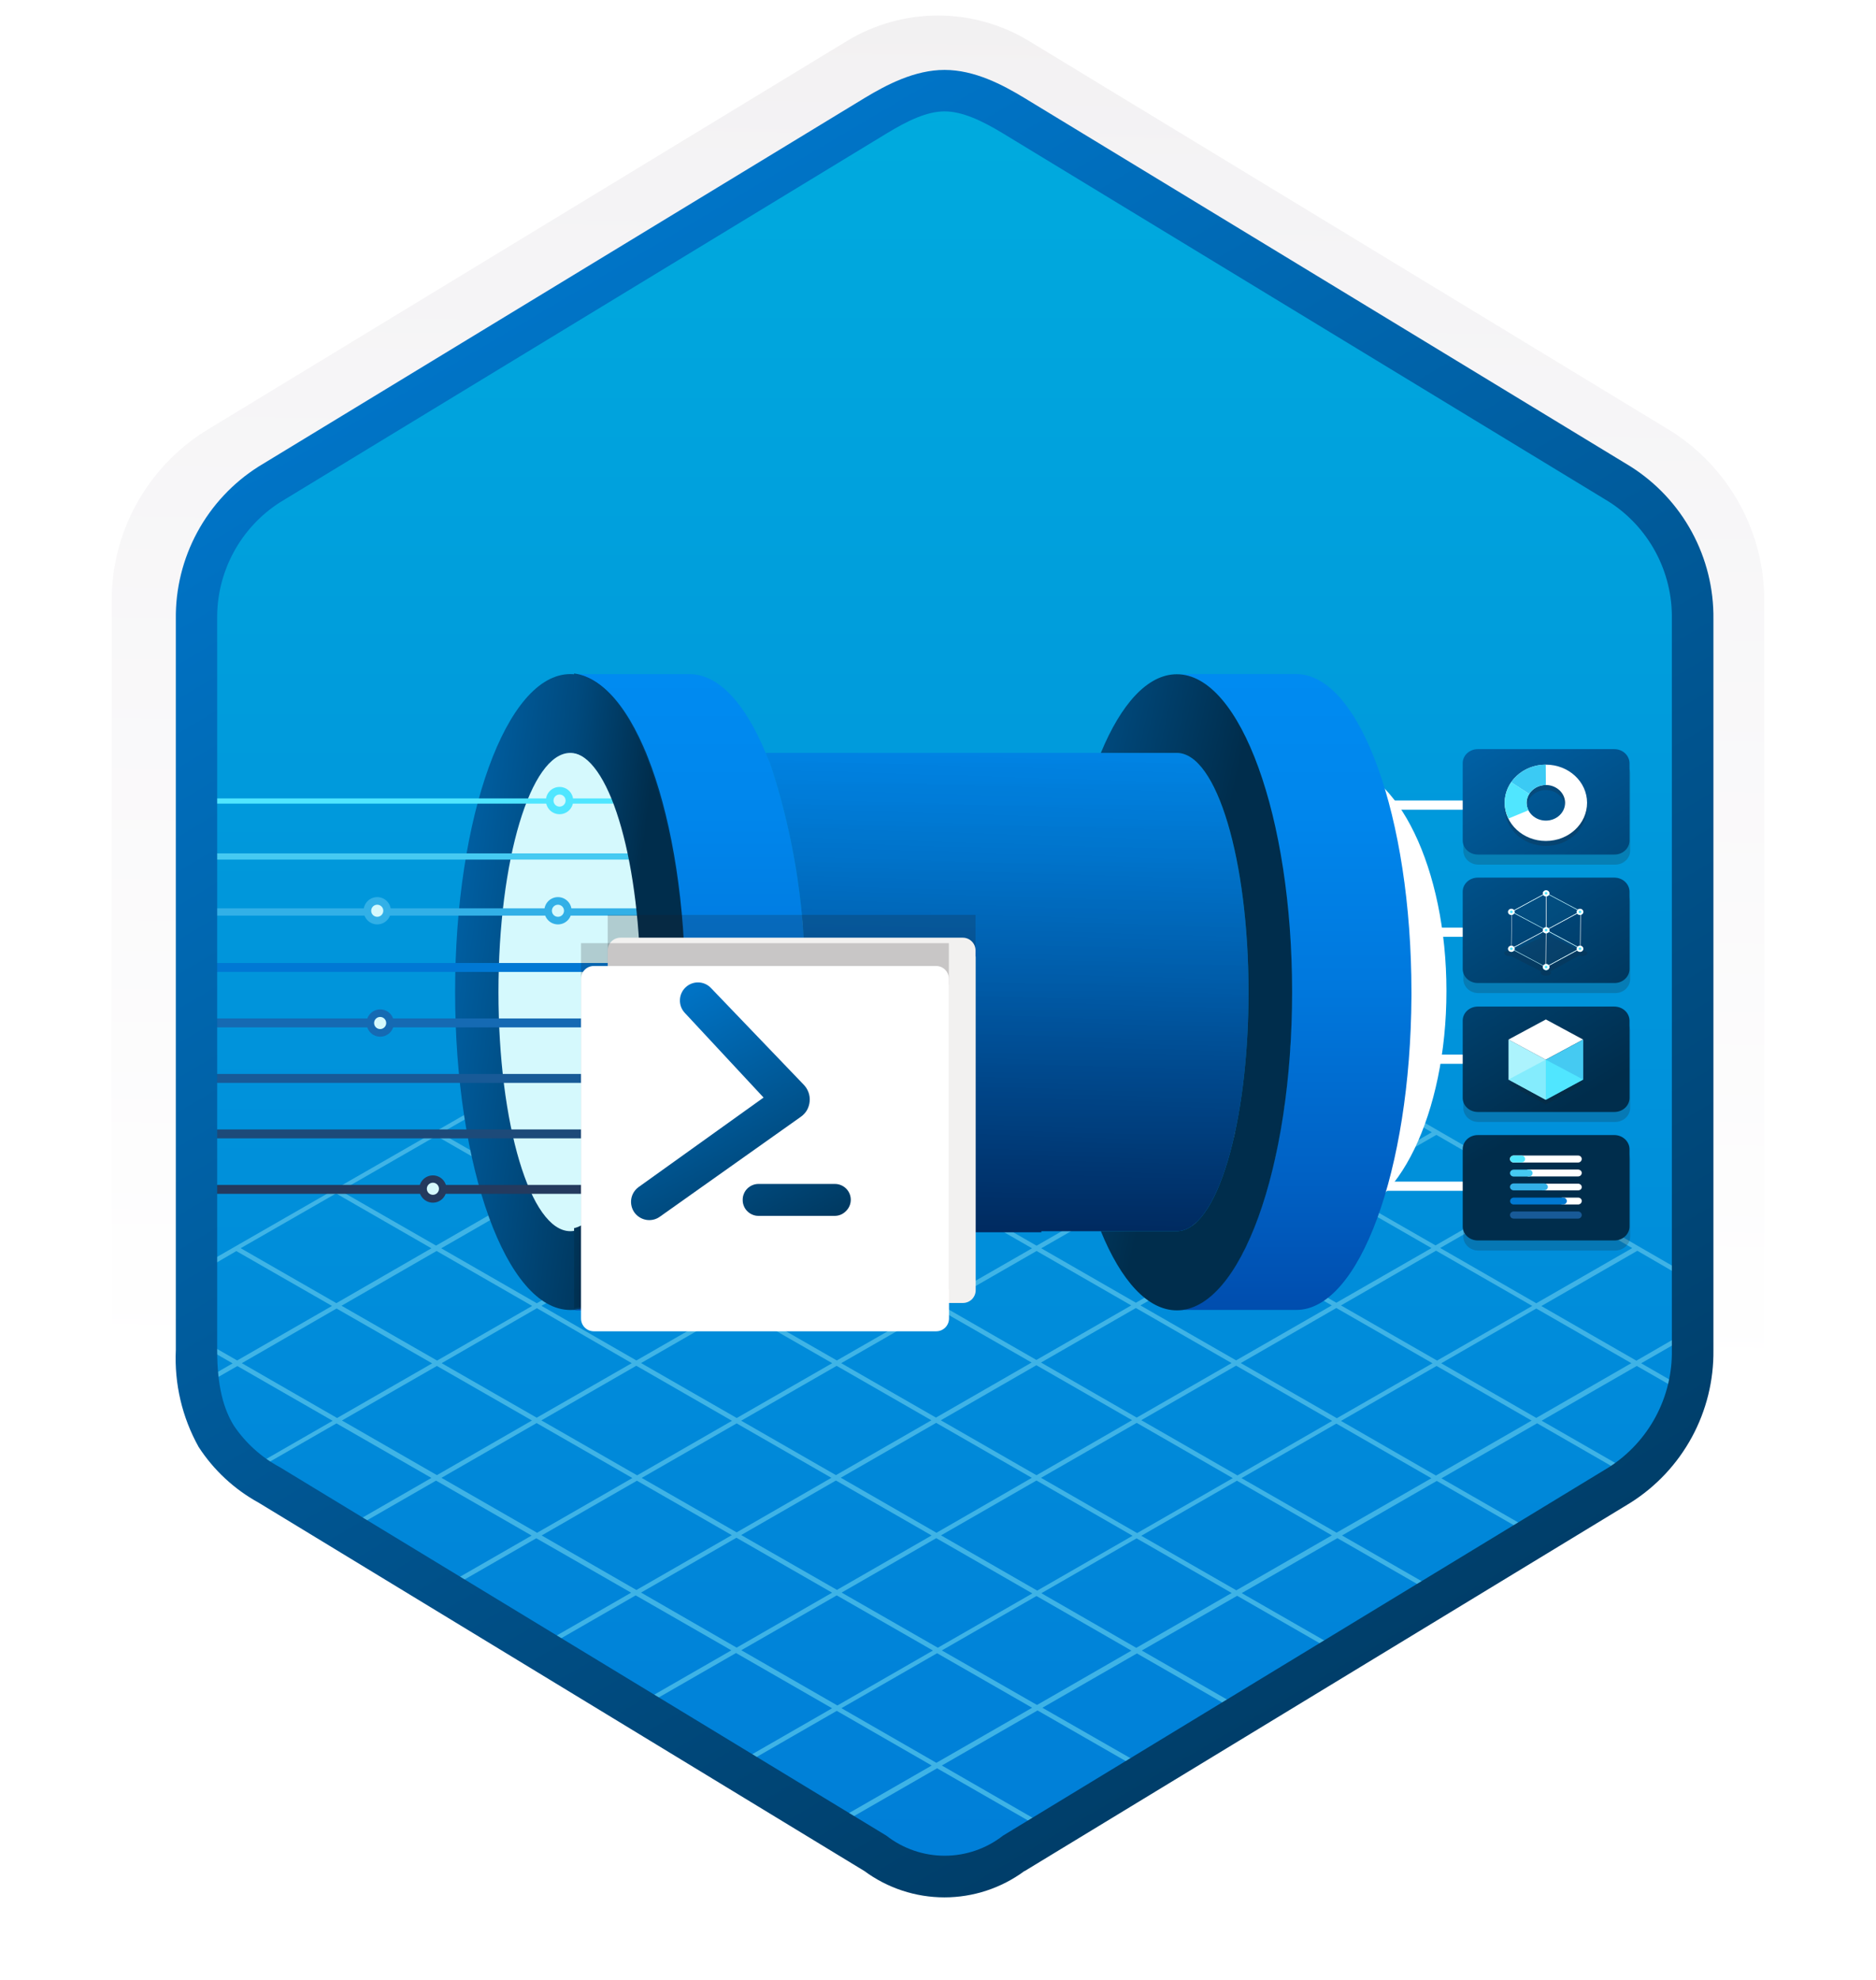 <svg width="181" height="191" viewBox="0 0 181 191" fill="none" xmlns="http://www.w3.org/2000/svg">
<path d="M90.492 189.5C93.574 189.495 96.595 188.64 99.222 187.03L161.223 149.37C164.01 147.611 166.3 145.167 167.875 142.272C169.451 139.376 170.259 136.126 170.223 132.83V58.12C170.256 54.825 169.446 51.576 167.871 48.681C166.296 45.786 164.008 43.342 161.223 41.58L99.222 3.92C96.588 2.335 93.572 1.497 90.497 1.497C87.423 1.497 84.407 2.335 81.772 3.92L19.773 41.6C16.986 43.361 14.696 45.804 13.121 48.7C11.546 51.594 10.737 54.844 10.773 58.14V132.84C10.754 135.623 11.329 138.378 12.458 140.921C13.587 143.464 15.246 145.738 17.323 147.59V147.59L81.733 187.02C84.37 188.635 87.4 189.494 90.492 189.5V189.5ZM91.142 8.5C93.142 8.5 95.573 9.71 97.282 10.76L158.042 47.95C161.792 50.23 163.912 56.83 163.912 61.58L163.282 132.88C163.282 137.63 160.082 141.88 156.282 144.18L95.882 180.56C92.452 182.65 89.662 182.65 86.222 180.56L25.012 144.09C21.262 141.81 18.242 137.61 18.242 132.88V59.19C18.274 56.824 18.883 54.502 20.016 52.425C21.148 50.348 22.771 48.578 24.742 47.27L85.323 10.71C87.073 9.67 89.192 8.45 91.142 8.45V8.5Z" fill="url(#paint0_linear_1111_2732)"/>
<path fill-rule="evenodd" clip-rule="evenodd" d="M98.392 12.031C96.02 10.561 93.284 9.782 90.493 9.782C87.701 9.782 84.965 10.561 82.593 12.031L26.463 46.361C23.936 47.973 21.863 50.203 20.44 52.84C19.017 55.477 18.292 58.435 18.333 61.431V129.531C18.293 132.527 19.019 135.484 20.441 138.121C21.864 140.759 23.937 142.989 26.463 144.601L82.593 178.931C84.965 180.401 87.701 181.18 90.493 181.18C93.284 181.18 96.02 180.401 98.392 178.931L154.522 144.601C157.047 142.988 159.119 140.757 160.541 138.12C161.964 135.483 162.69 132.527 162.653 129.531V61.431C162.69 58.435 161.964 55.479 160.541 52.842C159.119 50.205 157.047 47.975 154.522 46.361L98.392 12.031Z" fill="url(#paint1_linear_1111_2732)"/>
<path d="M22.802 120.681L32.032 125.971L22.882 131.231L18.282 128.591V129.121L22.442 131.511L18.762 133.631L18.902 134.061L22.902 131.771L32.093 137.051L22.973 142.291L21.323 141.341L21.532 141.971L90.043 181.571L90.472 181.281L81.142 175.901L90.412 170.571L99.612 175.851L100.022 175.571L90.872 170.301L100.103 164.991L109.463 170.361L109.692 169.951L100.573 164.731L109.692 159.491L118.932 164.801L119.262 164.441L110.162 159.211L119.363 153.931L128.552 159.211L129.093 159.001L119.802 153.671L129.032 148.371L138.172 153.621L138.713 153.411L129.483 148.111L138.622 142.851L147.772 148.111L148.302 147.901L139.073 142.601L148.302 137.291L157.392 142.521L157.922 142.311L148.742 137.041L157.922 131.761L162.613 134.451V133.961L158.343 131.501L162.882 128.891V128.361L157.882 131.251L148.713 125.981L157.973 120.651L163.152 123.651V123.141L119.853 98.141L100.593 87.021L100.402 86.951L91.012 81.531L90.582 81.251L18.802 122.471V123.011L22.802 120.681ZM23.332 131.491L32.472 126.221L41.693 131.511L32.523 136.781L23.332 131.491ZM81.162 131.491L90.392 126.191L99.532 131.431L90.302 136.741L81.162 131.491ZM89.862 137.001L80.653 142.291L71.512 137.041L80.722 131.751L89.862 137.001ZM90.862 125.931L100.012 120.671L109.142 125.921L99.992 131.181L90.862 125.931ZM90.412 125.671L81.183 120.371L90.343 115.111L99.573 120.411L90.412 125.671ZM89.972 125.931L80.742 131.231L71.512 125.931L80.742 120.631L89.972 125.931ZM80.293 131.491L71.082 136.781L61.852 131.481L71.062 126.191L80.293 131.491ZM70.622 137.051L61.472 142.311L52.233 137.011L61.392 131.741L70.622 137.051ZM71.073 137.301L80.213 142.551L71.073 147.811L61.913 142.561L71.073 137.301ZM80.653 142.811L89.882 148.111L80.752 153.361L71.512 148.071L80.653 142.811ZM81.122 142.541L90.323 137.251L99.552 142.551L90.353 147.851L81.122 142.541ZM90.772 137.001L99.992 131.691L109.223 136.991L100.002 142.301L90.772 137.001ZM100.442 131.431L109.593 126.171L118.823 131.481L109.672 136.741L100.442 131.431ZM110.032 125.921L119.262 120.611L128.492 125.921L119.262 131.221L110.032 125.921ZM109.593 125.661L100.463 120.411L109.692 115.111L118.812 120.361L109.593 125.661ZM100.012 120.161L90.782 114.851L100.012 109.551L109.242 114.851L100.012 120.161ZM90.343 114.601L81.183 109.331L90.412 104.031L99.573 109.291L90.343 114.601ZM89.892 114.851L80.742 120.121L71.573 114.851L80.733 109.591L89.892 114.851ZM80.293 120.371L71.062 125.671L61.903 120.411L71.132 115.111L80.293 120.371ZM70.622 125.931L61.403 131.231L52.242 125.961L61.453 120.671L70.622 125.931ZM60.953 131.491L51.782 136.751L42.612 131.491L51.803 126.191L60.953 131.491ZM51.322 137.021L42.153 142.291L32.992 137.021L42.153 131.761L51.322 137.021ZM51.773 137.271L61.012 142.571L51.822 147.851L42.593 142.551L51.773 137.271ZM61.453 142.831L70.603 148.081L61.403 153.371L52.262 148.111L61.453 142.831ZM71.052 148.331L80.282 153.631L71.073 158.931L61.852 153.621L71.052 148.331ZM80.733 153.891L90.012 159.211L80.793 164.511L71.522 159.181L80.733 153.891ZM81.203 153.621L90.332 148.371L99.603 153.701L90.483 158.941L81.203 153.621ZM90.793 148.101L100.002 142.811L109.272 148.141L100.073 153.431L90.793 148.101ZM100.442 142.551L109.672 137.251L118.942 142.581L109.713 147.881L100.442 142.551ZM110.113 136.991L119.262 131.731L128.532 137.061L119.392 142.321L110.113 136.991ZM119.713 131.481L128.932 126.171L138.213 131.501L128.983 136.801L119.713 131.481ZM129.382 125.921L138.552 120.641L147.833 125.971L138.652 131.241L129.382 125.921ZM128.932 125.661L119.713 120.361L128.882 115.081L138.113 120.391L128.932 125.661ZM119.262 120.101L110.132 114.851L119.302 109.581L128.432 114.831L119.262 120.101ZM109.692 114.601L100.463 109.291L109.632 104.031L118.863 109.331L109.692 114.601ZM100.012 109.041L90.853 103.771L100.022 98.511L109.182 103.771L100.012 109.041ZM90.412 103.521L81.142 98.191L90.293 92.921L99.573 98.251L90.412 103.521ZM89.963 103.771L80.733 109.081L71.483 103.761L80.703 98.451L89.963 103.771ZM80.293 109.331L71.132 114.601L61.892 109.291L71.043 104.021L80.293 109.331ZM70.683 114.851L61.453 120.151L52.222 114.851L61.443 109.541L70.683 114.851ZM61.012 120.411L51.792 125.711L42.572 120.411L51.782 115.111L61.012 120.411ZM51.343 125.971L42.172 131.241L32.953 125.951L42.122 120.671L51.343 125.971ZM23.343 142.541L32.462 137.301L41.622 142.561L32.483 147.821L23.343 142.541ZM32.922 148.081L42.072 142.821L51.292 148.121L42.122 153.391L32.922 148.081ZM42.572 153.651L51.742 148.381L60.892 153.631L51.693 158.921L42.572 153.651ZM52.142 159.181L61.333 153.891L70.562 159.191L61.343 164.491L52.142 159.181ZM61.792 164.751L71.012 159.451L80.282 164.781L71.043 170.091L61.792 164.751ZM80.622 175.631L71.483 170.351L80.733 165.031L89.892 170.301L80.622 175.631ZM90.343 170.041L81.183 164.771L90.412 159.471L99.582 164.731L90.343 170.041ZM100.052 164.461L90.872 159.201L100.002 153.951L109.162 159.221L100.052 164.461ZM109.632 158.951L100.473 153.681L109.662 148.391L118.833 153.661L109.632 158.951ZM119.282 153.401L110.113 148.141L119.343 142.831L128.502 148.101L119.282 153.401ZM128.953 147.841L119.782 142.581L128.932 137.321L138.103 142.591L128.953 147.841ZM138.542 142.331L129.382 137.061L138.603 131.761L147.772 137.031L138.542 142.331ZM157.392 131.491L148.223 136.771L139.052 131.501L148.223 126.221L157.392 131.491ZM157.483 120.391L148.223 125.711L138.953 120.381L148.233 115.041L157.483 120.391ZM147.792 114.791L138.502 120.131L129.272 114.831L138.583 109.471L147.792 114.791ZM138.142 109.221L128.833 114.571L119.703 109.331L129.042 103.961L138.142 109.221ZM128.593 103.701L119.252 109.071L110.022 103.771L119.392 98.391L128.593 103.701ZM118.942 98.131L109.583 103.511L100.412 98.251L109.802 92.861L118.942 98.131ZM109.363 92.601L99.972 97.991L90.692 92.671L100.093 87.251L109.363 92.601ZM90.552 81.741L99.653 86.991L90.242 92.411L81.103 87.161L90.552 81.741ZM80.662 87.421L89.802 92.671L80.653 97.941L71.502 92.681L80.662 87.421ZM71.052 92.931L80.203 98.191L70.983 103.501L61.822 98.241L71.052 92.931ZM61.372 98.491L70.543 103.761L61.392 109.031L52.212 103.761L61.372 98.491ZM51.773 104.011L60.943 109.291L51.733 114.591L42.532 109.311L51.773 104.011ZM42.093 109.571L51.282 114.851L42.072 120.151L32.872 114.871L42.093 109.571ZM32.422 115.121L41.622 120.411L32.453 125.701L23.223 120.401L32.422 115.121Z" fill="url(#paint2_linear_1111_2732)"/>
<path opacity="0.2" d="M155.806 73.237H142.646C141.843 73.237 141.185 73.835 141.185 74.589V82.05C141.185 82.793 141.831 83.403 142.646 83.403H155.818C156.62 83.414 157.279 82.804 157.279 82.061V74.6C157.255 73.835 156.608 73.237 155.806 73.237Z" fill="#1F1D21"/>
<path opacity="0.2" d="M155.806 98.059H142.646C141.843 98.059 141.185 98.657 141.185 99.411V106.872C141.185 107.615 141.831 108.225 142.646 108.225H155.818C156.62 108.225 157.279 107.626 157.279 106.872V99.411C157.255 98.668 156.608 98.059 155.806 98.059Z" fill="#1F1D21"/>
<path opacity="0.2" d="M155.806 85.631H142.646C141.843 85.631 141.185 86.23 141.185 86.984V94.445C141.185 95.188 141.831 95.797 142.646 95.797H155.818C156.62 95.808 157.279 95.199 157.279 94.445V86.984C157.255 86.23 156.608 85.631 155.806 85.631Z" fill="#1F1D21"/>
<path opacity="0.2" d="M155.806 110.464H142.646C141.843 110.464 141.185 111.063 141.185 111.816V119.277C141.185 120.02 141.831 120.63 142.646 120.63H155.818C156.62 120.63 157.279 120.031 157.279 119.277V111.816C157.255 111.063 156.608 110.464 155.806 110.464Z" fill="#1F1D21"/>
<path fill-rule="evenodd" clip-rule="evenodd" d="M130.324 113.979H148.549V114.866H130.324V113.979Z" fill="white"/>
<path fill-rule="evenodd" clip-rule="evenodd" d="M130.324 101.729H148.549V102.615H130.324V101.729Z" fill="white"/>
<path fill-rule="evenodd" clip-rule="evenodd" d="M130.324 89.478H148.549V90.365H130.324V89.478Z" fill="white"/>
<path fill-rule="evenodd" clip-rule="evenodd" d="M130.324 77.217H148.549V78.104H130.324V77.217Z" fill="white"/>
<path d="M155.746 72.262H142.586C141.783 72.262 141.125 72.86 141.125 73.614V81.075C141.125 81.818 141.771 82.428 142.586 82.428H155.758C156.56 82.439 157.219 81.829 157.219 81.086V73.625C157.207 72.86 156.56 72.262 155.746 72.262Z" fill="url(#paint3_linear_1111_2732)"/>
<path d="M155.746 97.095H142.586C141.783 97.095 141.125 97.693 141.125 98.447V105.908C141.125 106.651 141.771 107.261 142.586 107.261H155.758C156.56 107.261 157.219 106.662 157.219 105.908V98.447C157.207 97.693 156.56 97.095 155.746 97.095Z" fill="url(#paint4_linear_1111_2732)"/>
<path d="M155.746 84.656H142.586C141.783 84.656 141.125 85.255 141.125 86.009V93.47C141.125 94.213 141.771 94.822 142.586 94.822H155.758C156.56 94.833 157.219 94.224 157.219 93.47V86.009C157.207 85.255 156.56 84.656 155.746 84.656Z" fill="url(#paint5_linear_1111_2732)"/>
<path d="M155.746 109.489H142.586C141.783 109.489 141.125 110.087 141.125 110.841V118.302C141.125 119.045 141.771 119.655 142.586 119.655H155.758C156.56 119.655 157.219 119.056 157.219 118.302V110.841C157.207 110.099 156.56 109.489 155.746 109.489Z" fill="url(#paint6_linear_1111_2732)"/>
<path d="M152.249 115.52H150.788C150.585 115.52 150.429 115.675 150.429 115.852C150.429 116.041 150.597 116.185 150.788 116.185H152.249C152.453 116.185 152.609 116.041 152.609 115.852C152.62 115.664 152.453 115.52 152.249 115.52Z" fill="white"/>
<path d="M152.249 112.815H147.495C147.292 112.815 147.136 112.97 147.136 113.148C147.136 113.336 147.304 113.48 147.495 113.48H152.249C152.453 113.48 152.609 113.325 152.609 113.148C152.621 112.97 152.453 112.815 152.249 112.815Z" fill="white"/>
<path d="M152.249 114.178H148.849C148.645 114.178 148.956 114.333 148.956 114.511C148.956 114.699 148.645 114.821 148.849 114.821H152.249C152.453 114.821 152.609 114.699 152.609 114.511C152.621 114.333 152.453 114.178 152.249 114.178Z" fill="white"/>
<path d="M152.249 111.462H146.047C145.843 111.462 145.687 111.617 145.687 111.794V111.806C145.687 111.994 145.855 112.138 146.047 112.138H152.249C152.453 112.138 152.609 111.983 152.609 111.794C152.609 111.606 152.453 111.462 152.249 111.462Z" fill="white"/>
<path d="M146.047 112.127H146.789C146.993 112.127 147.148 111.972 147.148 111.794C147.148 111.617 146.981 111.462 146.789 111.462H146.047C145.843 111.462 145.687 111.617 145.687 111.794C145.687 111.972 145.843 112.127 146.047 112.127Z" fill="#50E6FF"/>
<path d="M146.046 113.49H147.507C147.711 113.49 147.867 113.335 147.867 113.158C147.867 112.98 147.699 112.825 147.507 112.825H146.046C145.843 112.825 145.687 112.98 145.687 113.158C145.687 113.335 145.843 113.49 146.046 113.49Z" fill="#45CAF2"/>
<path d="M146.046 116.185H150.812C151.016 116.185 151.172 116.029 151.172 115.852C151.172 115.664 151.004 115.52 150.812 115.52H146.058C145.855 115.52 145.699 115.675 145.699 115.852C145.687 116.029 145.843 116.185 146.046 116.185Z" fill="#0078D1"/>
<path d="M146.046 114.821H148.98C149.184 114.821 149.34 114.666 149.34 114.489C149.34 114.3 149.172 114.156 148.98 114.156H146.046C145.843 114.156 145.687 114.311 145.687 114.489C145.687 114.666 145.843 114.821 146.046 114.821Z" fill="#32B0E7"/>
<path d="M146.046 117.548H152.249C152.453 117.548 152.609 117.393 152.609 117.205V117.193C152.609 117.005 152.441 116.861 152.249 116.861H146.046C145.843 116.861 145.687 117.016 145.687 117.193C145.687 117.393 145.843 117.548 146.046 117.548Z" fill="#185A97"/>
<path opacity="0.15" d="M149.148 102.66L152.74 104.6L149.136 106.54L145.544 104.6L149.148 102.66Z" fill="#1F1D20"/>
<path d="M149.136 102.216V106.085L145.544 104.134V100.276L149.136 102.216Z" fill="#ACF3FD"/>
<path d="M149.148 98.336L152.74 100.276L149.136 102.217L145.544 100.276L149.148 98.336Z" fill="white"/>
<path d="M152.752 100.276V104.134L149.148 106.085V102.216L152.752 100.276Z" fill="#45CAF2"/>
<path d="M149.136 106.085V102.216L152.74 104.134L149.136 106.085Z" fill="#50E6FF"/>
<path d="M149.136 106.085V102.216L145.544 104.134L149.136 106.085Z" fill="#84ECFD"/>
<g opacity="0.4">
<path opacity="0.4" d="M152.992 91.751C152.824 91.662 152.597 91.662 152.393 91.707L149.663 90.31C149.711 90.221 149.663 90.11 149.531 90.044C149.327 89.933 148.992 89.933 148.813 90.044C148.645 90.132 148.609 90.277 148.741 90.388L145.963 91.74C145.759 91.651 145.46 91.651 145.28 91.751C145.076 91.862 145.076 92.028 145.28 92.139C145.412 92.217 145.591 92.228 145.759 92.217L148.705 93.713C148.609 93.824 148.621 93.946 148.789 94.035C148.992 94.146 149.327 94.146 149.507 94.035C149.675 93.946 149.711 93.802 149.579 93.691L152.357 92.172C152.561 92.25 152.824 92.239 153.004 92.139C153.207 92.028 153.207 91.862 152.992 91.751Z" fill="#1F1D21"/>
</g>
<g opacity="0.25">
<path opacity="0.25" d="M145.819 87.949L149.148 86.142L152.477 87.915L149.148 89.722L145.819 87.949Z" fill="#1E9FE0"/>
</g>
<g opacity="0.25">
<path opacity="0.25" d="M145.795 91.518L149.16 89.711L152.453 91.485L149.124 93.292L145.795 91.518Z" fill="#1E9FE0"/>
</g>
<g opacity="0.05">
<path opacity="0.05" d="M149.148 89.722L149.112 93.292L152.441 91.485L152.477 87.915L149.148 89.722Z" fill="#1E9FE0"/>
</g>
<g opacity="0.05">
<path opacity="0.05" d="M145.819 87.949L145.783 91.518L149.148 89.711V86.142L145.819 87.949Z" fill="#1E9FE0"/>
</g>
<path d="M149.172 89.733L145.831 87.959C145.819 87.959 145.819 87.948 145.819 87.948C145.819 87.948 145.819 87.937 145.831 87.937L149.16 86.13C149.172 86.13 149.172 86.13 149.184 86.13L152.513 87.904C152.525 87.904 152.525 87.915 152.525 87.915C152.525 87.926 152.525 87.926 152.513 87.926L149.172 89.733C149.184 89.733 149.184 89.733 149.172 89.733ZM145.891 87.948L149.172 89.7L152.453 87.915L149.172 86.163L145.891 87.948Z" fill="#50E6FF"/>
<path d="M149.148 93.303C149.136 93.303 149.136 93.303 149.148 93.303L145.807 91.529C145.795 91.529 145.795 91.518 145.795 91.518C145.795 91.507 145.795 91.507 145.807 91.507L149.172 89.7C149.184 89.7 149.184 89.7 149.196 89.7L152.489 91.474C152.501 91.474 152.501 91.485 152.501 91.485C152.501 91.496 152.501 91.496 152.489 91.496L149.148 93.303ZM145.855 91.518L149.136 93.269L152.417 91.485L149.16 89.733L145.855 91.518Z" fill="#50E6FF"/>
<path d="M149.136 93.314C149.124 93.303 149.112 93.303 149.112 93.292L149.148 89.722C149.148 89.711 149.148 89.711 149.16 89.711L152.489 87.904C152.501 87.904 152.501 87.904 152.513 87.904C152.525 87.904 152.525 87.915 152.525 87.927L152.489 91.496C152.489 91.507 152.489 91.507 152.477 91.507L149.136 93.314C149.148 93.314 149.148 93.314 149.136 93.314ZM149.196 89.734L149.16 93.259L152.441 91.485L152.477 87.96L149.196 89.734Z" fill="white"/>
<path d="M145.819 91.54C145.807 91.54 145.807 91.54 145.819 91.54C145.807 91.529 145.795 91.529 145.795 91.518L145.831 87.948C145.831 87.937 145.831 87.937 145.843 87.937L149.172 86.13C149.184 86.13 149.184 86.13 149.196 86.13C149.208 86.13 149.208 86.141 149.208 86.141V89.711C149.208 89.722 149.208 89.722 149.196 89.722L145.819 91.54ZM145.867 87.959L145.831 91.484L149.148 89.7V86.174L145.867 87.959Z" fill="white"/>
<path d="M149.172 89.733L145.831 87.959C145.819 87.959 145.819 87.948 145.819 87.948C145.819 87.948 145.819 87.937 145.831 87.937L149.16 86.13C149.172 86.13 149.172 86.13 149.184 86.13L152.513 87.904C152.525 87.904 152.525 87.915 152.525 87.915C152.525 87.926 152.525 87.926 152.513 87.926L149.172 89.733C149.184 89.733 149.184 89.733 149.172 89.733ZM145.891 87.948L149.172 89.7L152.453 87.915L149.172 86.163L145.891 87.948Z" fill="white"/>
<path d="M149.148 93.303C149.136 93.303 149.136 93.303 149.148 93.303L145.807 91.529C145.795 91.529 145.795 91.518 145.795 91.518C145.795 91.507 145.795 91.507 145.807 91.507L149.172 89.7C149.184 89.7 149.184 89.7 149.196 89.7L152.489 91.474C152.501 91.474 152.501 91.485 152.501 91.485C152.501 91.496 152.501 91.496 152.489 91.496L149.148 93.303ZM145.855 91.518L149.136 93.269L152.417 91.485L149.16 89.733L145.855 91.518Z" fill="white"/>
<path d="M152.453 88.259C152.285 88.259 152.142 88.126 152.142 87.97C152.142 87.815 152.285 87.682 152.453 87.682C152.621 87.682 152.752 87.815 152.752 87.97C152.752 88.126 152.609 88.259 152.453 88.259Z" fill="#50E6FF"/>
<path d="M152.441 87.837C152.513 87.837 152.573 87.892 152.573 87.959C152.573 88.025 152.513 88.092 152.441 88.092C152.369 88.092 152.309 88.037 152.309 87.97C152.297 87.892 152.357 87.837 152.441 87.837ZM152.441 87.66C152.273 87.66 152.118 87.793 152.118 87.959C152.118 88.125 152.261 88.258 152.441 88.258C152.609 88.258 152.764 88.125 152.764 87.959C152.764 87.793 152.609 87.66 152.441 87.66Z" fill="white"/>
<path d="M149.184 90.022C149.016 90.022 148.872 89.889 148.872 89.734C148.872 89.578 149.016 89.445 149.184 89.445C149.351 89.445 149.483 89.578 149.483 89.734C149.483 89.889 149.351 90.022 149.184 90.022Z" fill="#50E6FF"/>
<path d="M149.172 89.6C149.244 89.6 149.304 89.655 149.304 89.722C149.304 89.788 149.244 89.844 149.172 89.844C149.1 89.844 149.04 89.788 149.04 89.722C149.028 89.655 149.1 89.6 149.172 89.6ZM149.172 89.434C149.004 89.434 148.849 89.567 148.849 89.733C148.849 89.899 148.992 90.032 149.172 90.032C149.339 90.032 149.495 89.899 149.495 89.733C149.495 89.567 149.339 89.434 149.172 89.434Z" fill="white"/>
<path d="M149.172 86.463C149.004 86.463 148.86 86.33 148.86 86.174C148.86 86.019 149.004 85.886 149.172 85.886C149.339 85.886 149.471 86.019 149.471 86.174C149.471 86.33 149.339 86.463 149.172 86.463Z" fill="#50E6FF"/>
<path d="M149.172 86.041C149.244 86.041 149.304 86.097 149.304 86.163C149.304 86.23 149.244 86.285 149.172 86.285C149.1 86.285 149.04 86.23 149.04 86.163C149.028 86.097 149.1 86.041 149.172 86.041ZM149.172 85.875C149.004 85.875 148.849 86.008 148.849 86.174C148.849 86.329 148.992 86.474 149.172 86.474C149.339 86.474 149.495 86.341 149.495 86.174C149.495 86.008 149.339 85.875 149.172 85.875Z" fill="white"/>
<path d="M145.819 88.259C145.651 88.259 145.508 88.126 145.508 87.97C145.508 87.815 145.651 87.682 145.819 87.682C145.987 87.682 146.118 87.815 146.118 87.97C146.118 88.126 145.987 88.259 145.819 88.259Z" fill="#50E6FF"/>
<path d="M145.819 87.837C145.891 87.837 145.951 87.892 145.951 87.959C145.951 88.025 145.891 88.092 145.819 88.092C145.747 88.092 145.687 88.037 145.687 87.97C145.675 87.892 145.735 87.837 145.819 87.837ZM145.819 87.66C145.651 87.66 145.496 87.793 145.496 87.959C145.496 88.125 145.639 88.258 145.819 88.258C145.987 88.258 146.142 88.125 146.142 87.959C146.142 87.793 145.987 87.66 145.819 87.66Z" fill="white"/>
<path d="M145.819 91.817C145.651 91.817 145.508 91.684 145.508 91.528C145.508 91.373 145.651 91.24 145.819 91.24C145.987 91.24 146.118 91.373 146.118 91.528C146.118 91.673 145.987 91.817 145.819 91.817Z" fill="#50E6FF"/>
<path d="M145.819 91.396C145.891 91.396 145.951 91.451 145.951 91.518C145.951 91.584 145.891 91.639 145.819 91.639C145.747 91.639 145.687 91.584 145.687 91.518C145.675 91.451 145.735 91.396 145.819 91.396ZM145.819 91.218C145.651 91.218 145.496 91.351 145.496 91.518C145.496 91.684 145.639 91.817 145.819 91.817C145.987 91.817 146.142 91.684 146.142 91.518C146.142 91.351 145.987 91.218 145.819 91.218Z" fill="white"/>
<path d="M149.184 93.58C149.016 93.58 148.872 93.447 148.872 93.292C148.872 93.137 149.016 93.004 149.184 93.004C149.351 93.004 149.483 93.137 149.483 93.292C149.483 93.436 149.351 93.58 149.184 93.58Z" fill="#50E6FF"/>
<path d="M149.172 93.159C149.244 93.159 149.304 93.214 149.304 93.281C149.304 93.347 149.244 93.403 149.172 93.403C149.1 93.403 149.04 93.347 149.04 93.281C149.028 93.214 149.1 93.159 149.172 93.159ZM149.172 92.981C149.004 92.981 148.849 93.115 148.849 93.281C148.849 93.447 148.992 93.58 149.172 93.58C149.339 93.58 149.495 93.447 149.495 93.281C149.495 93.115 149.339 92.981 149.172 92.981Z" fill="white"/>
<path d="M152.453 91.817C152.285 91.817 152.142 91.684 152.142 91.528C152.142 91.373 152.285 91.24 152.453 91.24C152.621 91.24 152.752 91.373 152.752 91.528C152.752 91.673 152.609 91.817 152.453 91.817Z" fill="#50E6FF"/>
<path d="M152.441 91.396C152.513 91.396 152.573 91.451 152.573 91.518C152.573 91.584 152.513 91.639 152.441 91.639C152.369 91.639 152.309 91.584 152.309 91.518C152.297 91.451 152.357 91.396 152.441 91.396ZM152.441 91.218C152.273 91.218 152.118 91.351 152.118 91.518C152.118 91.684 152.261 91.817 152.441 91.817C152.609 91.817 152.764 91.684 152.764 91.518C152.764 91.351 152.609 91.218 152.441 91.218Z" fill="white"/>
<path opacity="0.2" d="M149.148 74.235C146.945 74.235 145.172 75.887 145.172 77.915C145.172 79.955 146.957 81.596 149.148 81.596C151.351 81.596 153.123 79.944 153.123 77.915C153.123 75.887 151.351 74.235 149.148 74.235ZM149.148 79.645C148.13 79.645 147.292 78.869 147.292 77.927C147.292 76.984 148.13 76.208 149.148 76.208C150.166 76.208 151.004 76.984 151.004 77.927C151.004 78.869 150.178 79.645 149.148 79.645Z" fill="#1F1D21"/>
<path d="M149.148 73.758C146.945 73.758 145.172 75.41 145.172 77.439C145.172 79.479 146.957 81.12 149.148 81.12C151.351 81.12 153.123 79.468 153.123 77.439C153.123 75.41 151.351 73.758 149.148 73.758ZM149.148 79.157C148.13 79.157 147.292 78.381 147.292 77.439C147.292 76.497 148.13 75.721 149.148 75.721C150.166 75.721 151.004 76.497 151.004 77.439C151.004 78.381 150.178 79.157 149.148 79.157Z" fill="white"/>
<path d="M149.148 75.721L149.136 73.758C147.735 73.758 146.513 74.435 145.795 75.454L147.543 76.585C147.867 76.064 148.465 75.721 149.148 75.721Z" fill="#3BCAF4"/>
<path d="M147.292 77.439C147.292 77.128 147.388 76.829 147.543 76.585L145.807 75.454L145.795 75.465C145.4 76.042 145.172 76.718 145.172 77.439C145.172 77.982 145.304 78.492 145.532 78.958L147.471 78.159C147.352 77.949 147.292 77.705 147.292 77.439Z" fill="#50E6FF"/>
<g filter="url(#filter0_d_1111_2732)">
<path d="M135.555 95.593C135.555 83.775 130.849 74.108 124.956 73.585V79.087C128.557 79.697 131.375 86.836 131.375 95.554C131.375 104.272 128.557 111.459 124.956 112.021V117.571C130.849 117.087 135.555 107.42 135.555 95.593Z" fill="white"/>
</g>
<g filter="url(#filter1_d_1111_2732)">
<path d="M64.344 96.389C63.708 87.633 65.827 84.597 62.226 76.336L59.754 77.184C61.378 83.256 62.014 86.857 62.014 96.6C62.014 106.344 62.366 113.907 58.766 114.535L62.226 113.829C62.226 113.829 64.344 109.608 64.344 96.389Z" fill="white"/>
</g>
<path d="M113.536 65.023H125.07C131.211 65.023 136.178 78.777 136.178 95.693V96.113C136.091 112.906 131.149 126.357 125.07 126.357H113.536C119.687 126.357 124.644 112.634 124.644 95.687C124.644 78.741 119.677 65.023 113.536 65.023ZM74.429 73.999C74.276 73.538 74.07 73.076 73.865 72.615C71.918 67.899 69.355 65.029 66.535 65.029H55.002C57.821 65.029 58.676 68.661 60.624 73.377C63.3 80.77 64.296 88.107 64.128 95.968C64.32 103.827 61.813 110.993 59.114 118.377C57.166 123.144 57.821 126.398 55.002 126.398H66.535C69.355 126.398 71.866 123.578 73.814 118.862C76.491 111.578 77.794 103.862 77.659 96.103V95.693C77.787 88.333 76.696 81.003 74.429 73.999Z" fill="url(#paint7_linear_1111_2732)"/>
<path d="M55.022 65.023C48.876 65.023 43.909 78.746 43.909 95.693C43.909 112.639 48.886 126.362 55.022 126.362C61.158 126.362 66.12 112.609 66.12 95.693C66.12 78.777 61.153 65.023 55.022 65.023Z" fill="url(#paint8_linear_1111_2732)"/>
<path d="M55.022 72.625C58.867 72.625 61.947 82.959 61.947 95.692C61.947 108.426 58.872 118.76 55.022 118.76C51.172 118.76 48.092 108.436 48.092 95.692C48.092 82.949 51.193 72.625 55.022 72.625Z" fill="#D5F9FD"/>
<path d="M120.461 95.692C120.461 108.456 117.386 118.76 113.541 118.76H100.47V118.862H73.814C76.491 111.578 77.794 103.861 77.659 96.103V95.692C77.786 88.336 76.695 81.009 74.43 74.009C74.276 73.548 74.071 73.087 73.866 72.625H113.541C117.386 72.625 120.461 82.97 120.461 95.692Z" fill="url(#paint9_linear_1111_2732)"/>
<path d="M120.462 95.692C120.462 108.456 117.386 118.76 113.541 118.76H100.47V118.862H73.814C76.491 111.578 77.794 103.861 77.659 96.103V95.692C77.786 88.336 76.695 81.009 74.43 74.009C74.276 73.548 74.071 73.087 73.866 72.625H113.541C117.386 72.625 120.462 82.97 120.462 95.692Z" fill="url(#paint10_linear_1111_2732)"/>
<path opacity="0.2" d="M55.623 65.107C55.772 65.12 55.921 65.141 56.068 65.169C55.921 65.141 55.772 65.12 55.623 65.107V65.107ZM56.712 65.416C56.849 65.474 56.988 65.518 57.123 65.59C56.988 65.518 56.849 65.474 56.712 65.416ZM57.715 65.971C57.862 66.072 58.009 66.166 58.154 66.283C58.009 66.166 57.862 66.072 57.715 65.971H57.715ZM58.683 66.768C58.84 66.921 58.998 67.072 59.152 67.244C58.998 67.072 58.84 66.921 58.683 66.768H58.683ZM59.616 67.801C59.784 68.013 59.95 68.23 60.114 68.464C59.95 68.23 59.784 68.013 59.616 67.801H59.616ZM60.513 69.065C60.688 69.342 60.861 69.632 61.03 69.934C60.861 69.632 60.688 69.342 60.513 69.065H60.513ZM61.367 70.555C61.547 70.902 61.721 71.267 61.893 71.642C61.721 71.267 61.547 70.902 61.367 70.555L61.367 70.555ZM62.175 72.268C62.226 72.387 62.282 72.493 62.332 72.615C62.357 72.685 62.373 72.758 62.398 72.828C62.323 72.643 62.252 72.447 62.175 72.268H62.175Z" fill="#003067"/>
<path d="M62.328 72.604C62.278 72.483 62.222 72.378 62.172 72.259C62.26 72.465 62.342 72.69 62.428 72.904C62.393 72.805 62.364 72.704 62.328 72.604Z" fill="#383838"/>
<path d="M113.541 126.397C119.693 126.397 124.665 112.66 124.665 95.692C124.665 78.776 119.693 65.028 113.541 65.039C110.722 65.039 108.159 67.909 106.211 72.625H113.541C117.386 72.625 120.461 82.928 120.461 95.692C120.461 108.456 117.386 118.76 113.541 118.76H106.211C108.159 123.527 110.722 126.397 113.541 126.397Z" fill="url(#paint11_linear_1111_2732)"/>
<path fill-rule="evenodd" clip-rule="evenodd" d="M59.142 77.517L19.199 77.517L19.199 77.017L59.142 77.017L59.142 77.517Z" fill="#50E6FF"/>
<path fill-rule="evenodd" clip-rule="evenodd" d="M60.911 82.918L19.127 82.918L19.127 82.318L60.911 82.318L60.911 82.918Z" fill="#45CAF2"/>
<path fill-rule="evenodd" clip-rule="evenodd" d="M62.007 88.32L19.127 88.32L19.127 87.62L62.007 87.62L62.007 88.32Z" fill="#32B0E7"/>
<path fill-rule="evenodd" clip-rule="evenodd" d="M64.451 93.751L20.281 93.751L20.281 92.891L64.451 92.891L64.451 93.751Z" fill="#0078D4"/>
<path fill-rule="evenodd" clip-rule="evenodd" d="M64.451 99.102L19.848 99.102L19.848 98.242L64.451 98.242L64.451 99.102Z" fill="#156AB3"/>
<path fill-rule="evenodd" clip-rule="evenodd" d="M64.451 104.454L20.065 104.454L20.065 103.594L64.451 103.594L64.451 104.454Z" fill="#185A97"/>
<path fill-rule="evenodd" clip-rule="evenodd" d="M64.451 109.806L19.776 109.806L19.776 108.946L64.451 108.946L64.451 109.806Z" fill="#1D4A79"/>
<path fill-rule="evenodd" clip-rule="evenodd" d="M64.451 115.157L18.406 115.157L18.406 114.297L64.451 114.297L64.451 115.157Z" fill="#243A5E"/>
<path d="M65.987 95.598C65.987 79.148 61.281 65.691 55.388 64.963V72.622C58.988 73.471 61.807 83.409 61.807 95.544C61.807 107.68 58.988 117.685 55.388 118.467V126.193C61.281 125.519 65.987 112.062 65.987 95.598Z" fill="url(#paint12_linear_1111_2732)"/>
<circle cx="36.684" cy="98.682" r="1.316" fill="#156AB3"/>
<circle cx="41.765" cy="114.694" r="1.316" fill="#243A5E"/>
<circle cx="53.833" cy="87.852" r="1.316" fill="#32B0E7"/>
<circle cx="53.833" cy="87.852" r="0.584" fill="#D5F9FD"/>
<circle cx="36.397" cy="87.852" r="1.316" fill="#32B0E7"/>
<circle cx="36.397" cy="87.852" r="0.584" fill="#D5F9FD"/>
<circle cx="36.678" cy="98.68" r="0.584" fill="#D5F9FD"/>
<circle cx="41.767" cy="114.668" r="0.584" fill="#D5F9FD"/>
<circle cx="53.987" cy="77.224" r="1.316" fill="#50E6FF"/>
<circle cx="53.987" cy="77.224" r="0.584" fill="#D5F9FD"/>
<path fill-rule="evenodd" clip-rule="evenodd" d="M91.134 10.744C92.814 10.744 94.704 11.614 96.764 12.864L155.244 48.404C157.136 49.617 158.686 51.294 159.747 53.276C160.807 55.257 161.343 57.477 161.304 59.724V130.204C161.342 132.451 160.806 134.671 159.745 136.652C158.685 138.633 157.135 140.31 155.244 141.524L96.774 177.064C95.166 178.321 93.184 179.004 91.144 179.004C89.103 179.004 87.121 178.321 85.514 177.064L27.014 141.534C25.231 140.581 23.707 139.208 22.574 137.534C21.574 135.934 20.953 133.714 20.953 130.254V59.774C20.914 57.527 21.45 55.307 22.511 53.326C23.571 51.344 25.122 49.667 27.014 48.454L85.474 12.914C87.584 11.624 89.444 10.744 91.134 10.744ZM98.844 180.494L157.314 144.954C159.796 143.386 161.835 141.208 163.236 138.627C164.636 136.047 165.352 133.15 165.314 130.214V59.734C165.352 56.798 164.636 53.901 163.236 51.321C161.835 48.74 159.796 46.562 157.314 44.994L98.844 9.454C96.734 8.174 94.024 6.744 91.134 6.744C88.244 6.744 85.524 8.184 83.434 9.444L24.964 44.994C22.481 46.562 20.442 48.74 19.042 51.321C17.641 53.901 16.925 56.798 16.964 59.734V130.214C16.811 133.478 17.573 136.72 19.164 139.574C20.619 141.813 22.604 143.657 24.944 144.944L83.404 180.484C85.638 182.132 88.342 183.021 91.119 183.021C93.895 183.021 96.599 182.132 98.834 180.484L98.844 180.494Z" fill="url(#paint13_linear_1111_2732)"/>
<path opacity="0.2" d="M92.717 122.864C93.493 122.864 94.121 122.236 94.121 121.459V88.249H58.631V121.459C58.631 122.236 59.26 122.864 60.036 122.864H92.717Z" fill="#1F1D21"/>
<g filter="url(#filter2_d_1111_2732)">
<path d="M94.122 88.235V87.684C94.122 87 93.571 86.449 92.886 86.449H59.867C59.182 86.449 58.632 87 58.632 87.684V88.291V88.849V120.45C58.632 121.135 59.182 121.685 59.867 121.685H92.9C93.585 121.685 94.136 121.135 94.136 120.45V88.291C94.129 88.27 94.122 88.256 94.122 88.235Z" fill="#F2F1F0"/>
</g>
<path opacity="0.2" d="M90.144 125.594C90.92 125.594 91.548 124.966 91.548 124.19V90.98H56.058V124.19C56.058 124.966 56.686 125.594 57.463 125.594H90.144Z" fill="#1F1D21"/>
<g filter="url(#filter3_d_1111_2732)">
<path d="M91.548 90.966V90.415C91.548 89.73 90.998 89.18 90.313 89.18H57.294C56.609 89.18 56.058 89.73 56.058 90.415V91.022V91.58V123.18C56.058 123.865 56.609 124.416 57.294 124.416H90.327C91.012 124.416 91.562 123.865 91.562 123.18V91.022C91.555 91.001 91.548 90.987 91.548 90.966Z" fill="white"/>
</g>
<path d="M80.559 117.283H73.212C73.002 117.289 72.793 117.249 72.6 117.167C72.414 117.091 72.245 116.979 72.104 116.836C71.96 116.696 71.847 116.527 71.773 116.34C71.695 116.157 71.655 115.959 71.657 115.759C71.651 115.549 71.69 115.34 71.773 115.147C71.847 114.96 71.96 114.791 72.104 114.651C72.245 114.508 72.414 114.396 72.6 114.32C72.793 114.238 73.002 114.198 73.212 114.204H80.559C80.963 114.205 81.35 114.366 81.637 114.651C81.779 114.792 81.891 114.96 81.968 115.145C82.045 115.33 82.084 115.528 82.084 115.728C82.084 115.928 82.045 116.127 81.968 116.312C81.891 116.497 81.779 116.665 81.637 116.806C81.498 116.953 81.332 117.072 81.147 117.154C80.961 117.236 80.762 117.28 80.559 117.283V117.283Z" fill="url(#paint14_linear_1111_2732)"/>
<path d="M68.601 95.309L77.553 104.64C77.757 104.854 77.914 105.108 78.012 105.387C78.111 105.666 78.146 105.963 78.116 106.257C78.088 106.551 77.998 106.837 77.853 107.095C77.698 107.354 77.49 107.575 77.241 107.744L63.666 117.363C63.479 117.498 63.267 117.595 63.042 117.647C62.817 117.7 62.584 117.707 62.356 117.669C61.897 117.59 61.486 117.336 61.211 116.959C60.942 116.579 60.832 116.109 60.905 115.649C60.981 115.189 61.237 114.777 61.615 114.504L73.671 105.871L66.06 97.691C65.752 97.359 65.587 96.919 65.601 96.466C65.606 96.236 65.656 96.009 65.75 95.799C65.844 95.588 65.978 95.399 66.146 95.242C66.475 94.927 66.915 94.755 67.371 94.764C67.602 94.767 67.83 94.817 68.042 94.911C68.253 95.005 68.443 95.14 68.601 95.309V95.309Z" fill="url(#paint15_linear_1111_2732)"/>
<defs>
<filter id="filter0_d_1111_2732" x="124.956" y="69.585" width="18.598" height="51.987" filterUnits="userSpaceOnUse" color-interpolation-filters="sRGB">
<feFlood flood-opacity="0" result="BackgroundImageFix"/>
<feColorMatrix in="SourceAlpha" type="matrix" values="0 0 0 0 0 0 0 0 0 0 0 0 0 0 0 0 0 0 127 0" result="hardAlpha"/>
<feOffset dx="4"/>
<feGaussianBlur stdDeviation="2"/>
<feComposite in2="hardAlpha" operator="out"/>
<feColorMatrix type="matrix" values="0 0 0 0 1 0 0 0 0 1 0 0 0 0 1 0 0 0 0.25 0"/>
<feBlend mode="normal" in2="BackgroundImageFix" result="effect1_dropShadow_1111_2732"/>
<feBlend mode="normal" in="SourceGraphic" in2="effect1_dropShadow_1111_2732" result="shape"/>
</filter>
<filter id="filter1_d_1111_2732" x="54.766" y="76.336" width="13.631" height="46.199" filterUnits="userSpaceOnUse" color-interpolation-filters="sRGB">
<feFlood flood-opacity="0" result="BackgroundImageFix"/>
<feColorMatrix in="SourceAlpha" type="matrix" values="0 0 0 0 0 0 0 0 0 0 0 0 0 0 0 0 0 0 127 0" result="hardAlpha"/>
<feOffset dy="4"/>
<feGaussianBlur stdDeviation="2"/>
<feComposite in2="hardAlpha" operator="out"/>
<feColorMatrix type="matrix" values="0 0 0 0 1 0 0 0 0 1 0 0 0 0 1 0 0 0 0.5 0"/>
<feBlend mode="normal" in2="BackgroundImageFix" result="effect1_dropShadow_1111_2732"/>
<feBlend mode="normal" in="SourceGraphic" in2="effect1_dropShadow_1111_2732" result="shape"/>
</filter>
<filter id="filter2_d_1111_2732" x="54.632" y="86.449" width="43.504" height="43.236" filterUnits="userSpaceOnUse" color-interpolation-filters="sRGB">
<feFlood flood-opacity="0" result="BackgroundImageFix"/>
<feColorMatrix in="SourceAlpha" type="matrix" values="0 0 0 0 0 0 0 0 0 0 0 0 0 0 0 0 0 0 127 0" result="hardAlpha"/>
<feOffset dy="4"/>
<feGaussianBlur stdDeviation="2"/>
<feComposite in2="hardAlpha" operator="out"/>
<feColorMatrix type="matrix" values="0 0 0 0 0 0 0 0 0 0 0 0 0 0 0 0 0 0 0.25 0"/>
<feBlend mode="normal" in2="BackgroundImageFix" result="effect1_dropShadow_1111_2732"/>
<feBlend mode="normal" in="SourceGraphic" in2="effect1_dropShadow_1111_2732" result="shape"/>
</filter>
<filter id="filter3_d_1111_2732" x="52.058" y="89.18" width="43.504" height="43.236" filterUnits="userSpaceOnUse" color-interpolation-filters="sRGB">
<feFlood flood-opacity="0" result="BackgroundImageFix"/>
<feColorMatrix in="SourceAlpha" type="matrix" values="0 0 0 0 0 0 0 0 0 0 0 0 0 0 0 0 0 0 127 0" result="hardAlpha"/>
<feOffset dy="4"/>
<feGaussianBlur stdDeviation="2"/>
<feComposite in2="hardAlpha" operator="out"/>
<feColorMatrix type="matrix" values="0 0 0 0 0 0 0 0 0 0 0 0 0 0 0 0 0 0 0.25 0"/>
<feBlend mode="normal" in2="BackgroundImageFix" result="effect1_dropShadow_1111_2732"/>
<feBlend mode="normal" in="SourceGraphic" in2="effect1_dropShadow_1111_2732" result="shape"/>
</filter>
<linearGradient id="paint0_linear_1111_2732" x1="89.153" y1="188.07" x2="93.062" y2="-83.65" gradientUnits="userSpaceOnUse">
<stop offset="0.2" stop-color="white"/>
<stop offset="0.63" stop-color="#F4F3F5"/>
<stop offset="1" stop-color="#E8E6DF"/>
</linearGradient>
<linearGradient id="paint1_linear_1111_2732" x1="90.492" y1="9.782" x2="90.492" y2="181.18" gradientUnits="userSpaceOnUse">
<stop stop-color="#00ABDE"/>
<stop offset="1" stop-color="#007ED8"/>
</linearGradient>
<linearGradient id="paint2_linear_1111_2732" x1="-1818.61" y1="-4731.8" x2="-98.67" y2="4401.08" gradientUnits="userSpaceOnUse">
<stop offset="0.043" stop-color="white"/>
<stop offset="0.486" stop-color="#4DC1EA"/>
<stop offset="0.845" stop-color="#0078D4"/>
</linearGradient>
<linearGradient id="paint3_linear_1111_2732" x1="133.046" y1="54.46" x2="172.671" y2="120.072" gradientUnits="userSpaceOnUse">
<stop stop-color="#007ED8"/>
<stop offset="0.707" stop-color="#002D4C"/>
</linearGradient>
<linearGradient id="paint4_linear_1111_2732" x1="120.771" y1="61.874" x2="160.396" y2="127.486" gradientUnits="userSpaceOnUse">
<stop stop-color="#007ED8"/>
<stop offset="0.707" stop-color="#002D4C"/>
</linearGradient>
<linearGradient id="paint5_linear_1111_2732" x1="126.92" y1="58.16" x2="166.546" y2="123.772" gradientUnits="userSpaceOnUse">
<stop stop-color="#007ED8"/>
<stop offset="0.707" stop-color="#002D4C"/>
</linearGradient>
<linearGradient id="paint6_linear_1111_2732" x1="114.644" y1="65.574" x2="154.269" y2="131.186" gradientUnits="userSpaceOnUse">
<stop stop-color="#007ED8"/>
<stop offset="0.707" stop-color="#002D4C"/>
</linearGradient>
<linearGradient id="paint7_linear_1111_2732" x1="95.59" y1="126.398" x2="95.59" y2="65.023" gradientUnits="userSpaceOnUse">
<stop stop-color="#004DAE"/>
<stop offset="0.21" stop-color="#0061C4"/>
<stop offset="0.51" stop-color="#0078DD"/>
<stop offset="0.78" stop-color="#0086EC"/>
<stop offset="1" stop-color="#008BF1"/>
</linearGradient>
<linearGradient id="paint8_linear_1111_2732" x1="35.039" y1="51.727" x2="84.287" y2="58.111" gradientUnits="userSpaceOnUse">
<stop stop-color="#007ED8"/>
<stop offset="0.707" stop-color="#002D4C"/>
<stop offset="1" stop-color="#002D4C"/>
</linearGradient>
<linearGradient id="paint9_linear_1111_2732" x1="97.138" y1="118.862" x2="97.138" y2="72.625" gradientUnits="userSpaceOnUse">
<stop stop-color="#004DAE"/>
<stop offset="0.21" stop-color="#0061C4"/>
<stop offset="0.51" stop-color="#0078DD"/>
<stop offset="0.78" stop-color="#0086EC"/>
<stop offset="1" stop-color="#008BF1"/>
</linearGradient>
<linearGradient id="paint10_linear_1111_2732" x1="54.498" y1="182.101" x2="58.18" y2="64.739" gradientUnits="userSpaceOnUse">
<stop/>
<stop offset="1" stop-opacity="0"/>
</linearGradient>
<linearGradient id="paint11_linear_1111_2732" x1="89.476" y1="30.24" x2="143.114" y2="42.036" gradientUnits="userSpaceOnUse">
<stop stop-color="#007ED8"/>
<stop offset="0.707" stop-color="#002D4C"/>
</linearGradient>
<linearGradient id="paint12_linear_1111_2732" x1="45.777" y1="30.237" x2="77.563" y2="34.26" gradientUnits="userSpaceOnUse">
<stop stop-color="#007ED8"/>
<stop offset="0.707" stop-color="#002D4C"/>
</linearGradient>
<linearGradient id="paint13_linear_1111_2732" x1="37.233" y1="4.065" x2="203.886" y2="286.461" gradientUnits="userSpaceOnUse">
<stop stop-color="#007ED8"/>
<stop offset="0.707" stop-color="#002D4C"/>
</linearGradient>
<linearGradient id="paint14_linear_1111_2732" x1="64.04" y1="91.047" x2="87.803" y2="136.736" gradientUnits="userSpaceOnUse">
<stop stop-color="#007ED8"/>
<stop offset="0.71" stop-color="#002D4C"/>
</linearGradient>
<linearGradient id="paint15_linear_1111_2732" x1="60.195" y1="93.043" x2="83.957" y2="138.738" gradientUnits="userSpaceOnUse">
<stop stop-color="#007ED8"/>
<stop offset="0.71" stop-color="#002D4C"/>
</linearGradient>
</defs>
</svg>
